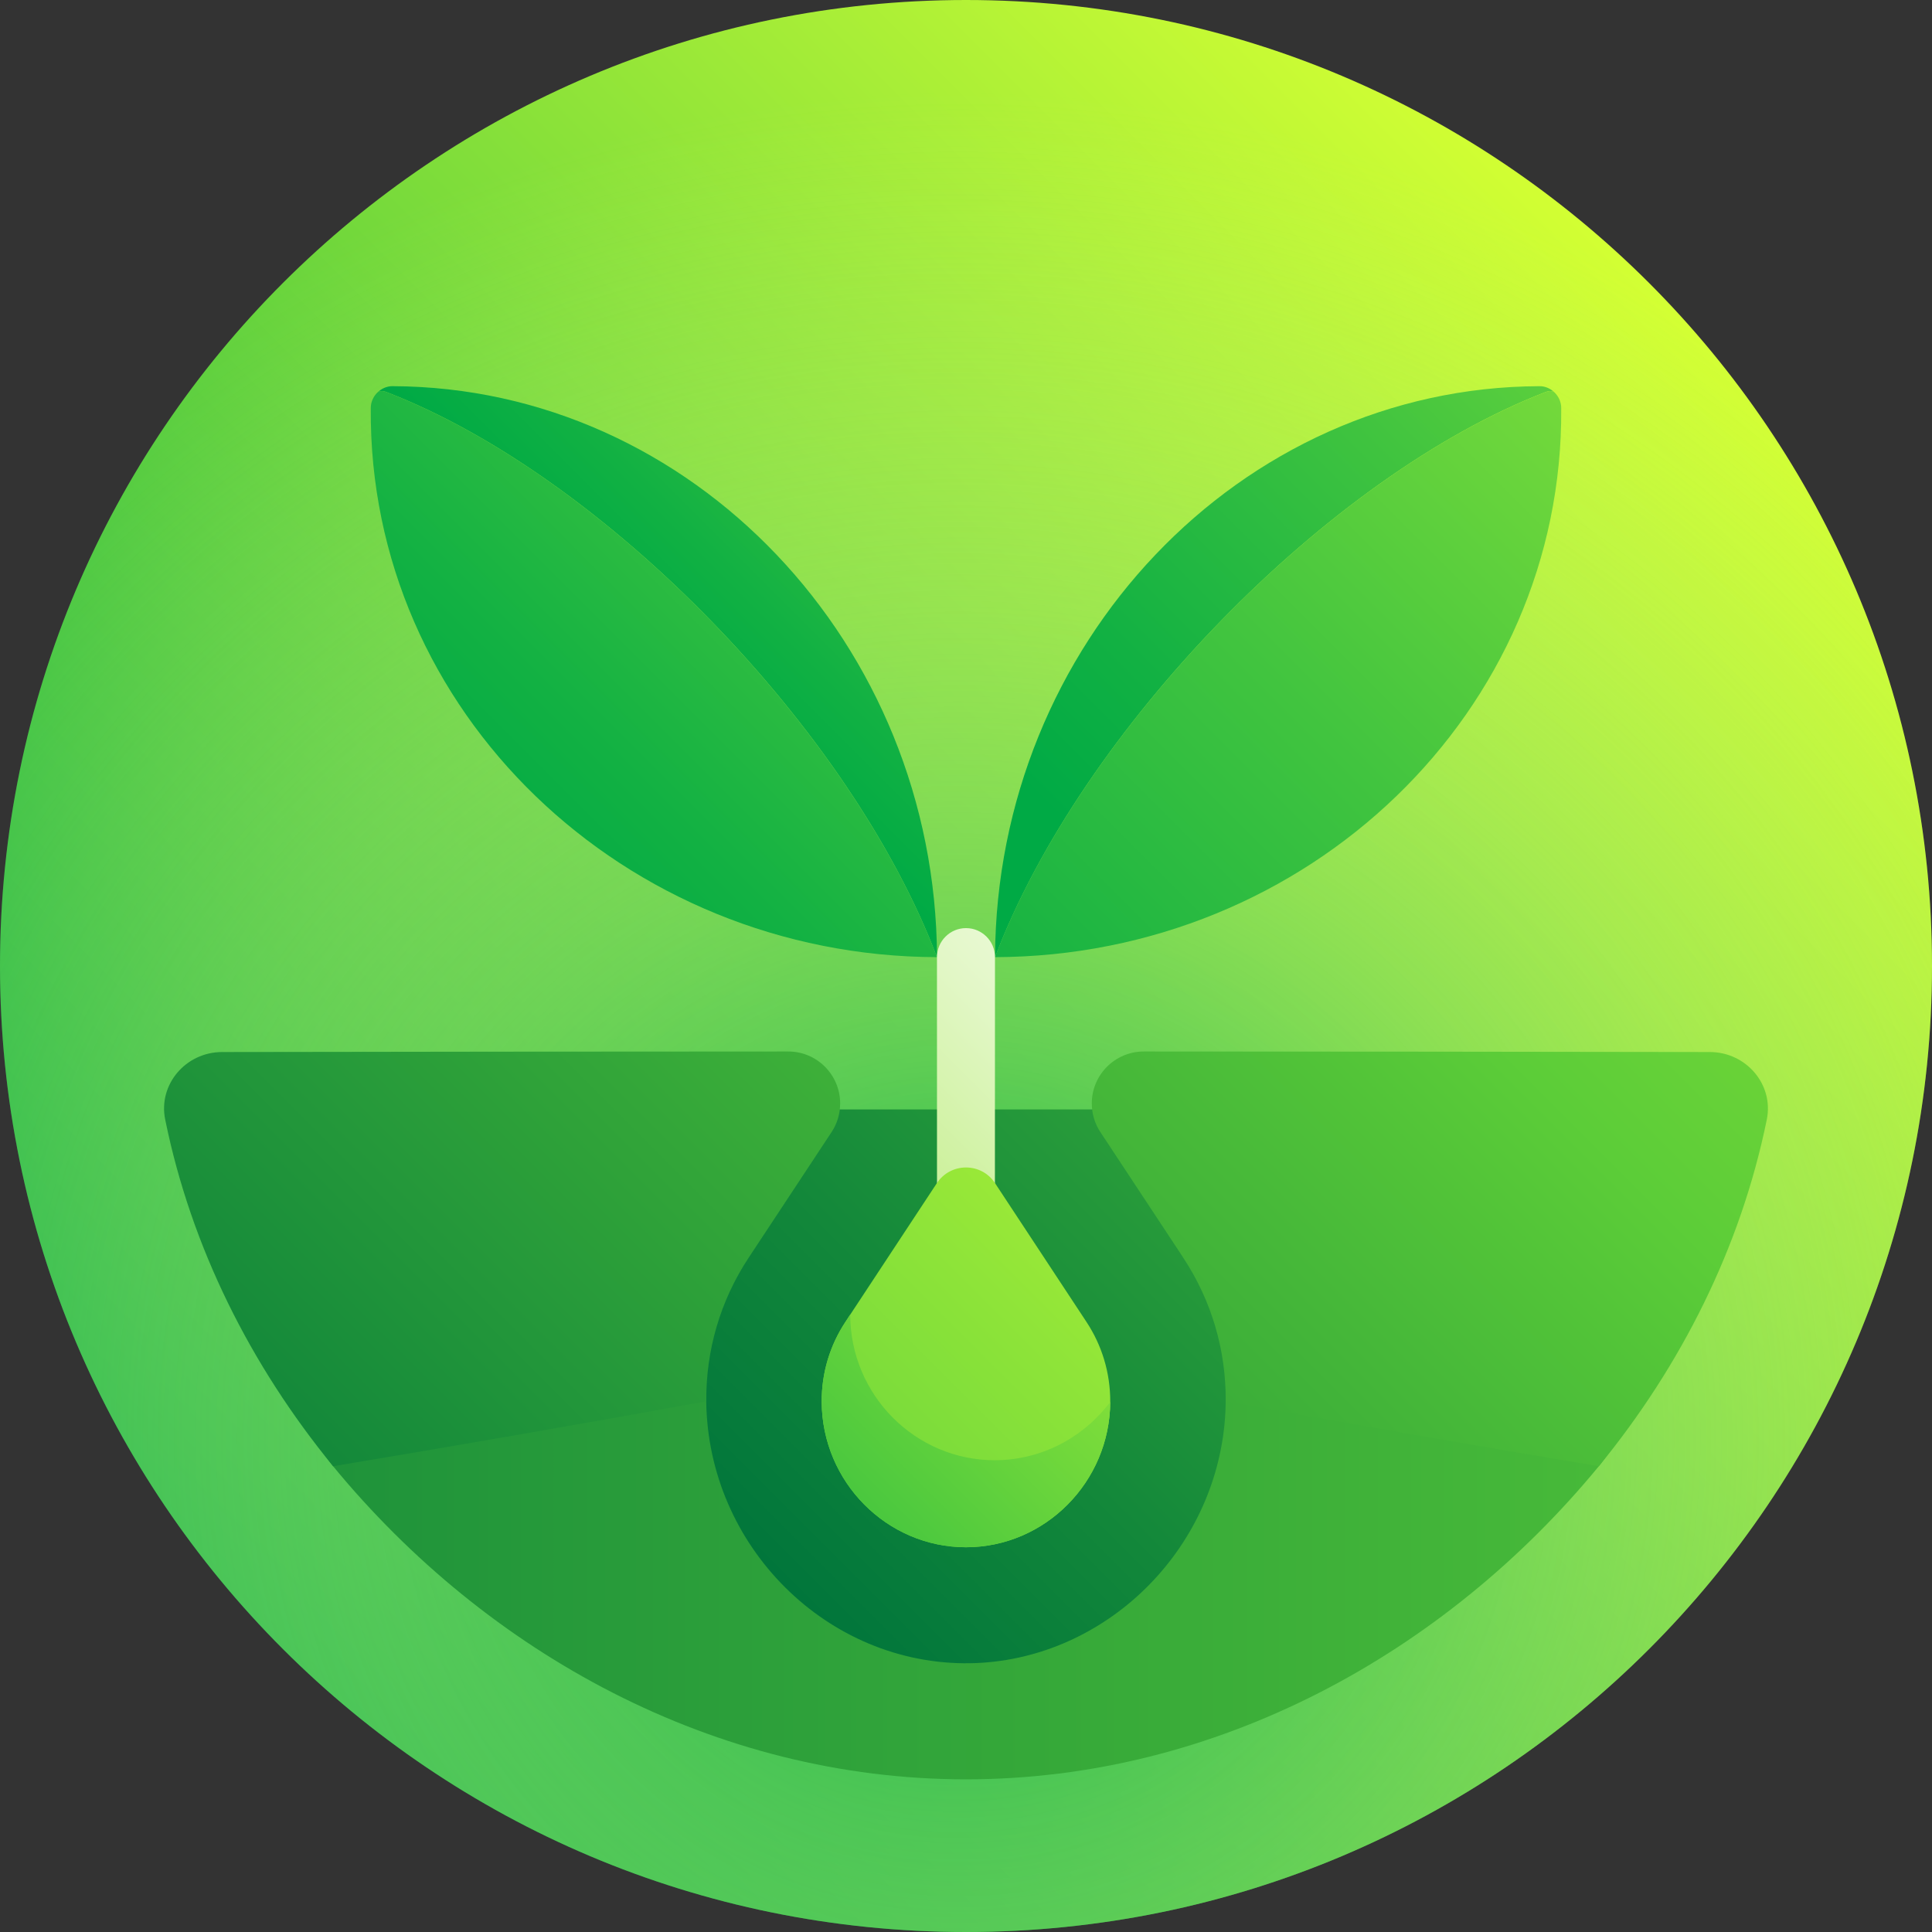 <svg xmlns="http://www.w3.org/2000/svg" width="36" height="36" viewBox="0 0 36 36" fill="none">
  <rect x="0" y="0" width="36" height="36" fill="#333333" stroke="none"/>
  <g clip-path="url(#clip0_2716_355082)">
    <path d="M18 36C27.941 36 36 27.941 36 18C36 8.059 27.941 0 18 0C8.059 0 0 8.059 0 18C0 27.941 8.059 36 18 36Z" fill="url(#paint0_linear_2716_355082)"/>
    <path d="M18 36C27.941 36 36 27.941 36 18C36 8.059 27.941 0 18 0C8.059 0 0 8.059 0 18C0 27.941 8.059 36 18 36Z" fill="url(#paint1_radial_2716_355082)"/>
    <path d="M28.797 7.306C28.876 7.276 28.936 7.282 28.97 7.316C28.896 7.242 28.795 7.195 28.687 7.196C23.101 7.214 18.567 12.009 18.541 17.835C20.149 13.596 24.741 8.872 28.797 7.306Z" fill="url(#paint2_linear_2716_355082)"/>
    <path d="M28.97 7.316C28.936 7.282 28.876 7.276 28.797 7.307C24.741 8.872 20.149 13.597 18.541 17.835C24.367 17.819 29.14 13.263 29.091 7.601C29.091 7.492 29.044 7.39 28.97 7.316Z" fill="url(#paint3_linear_2716_355082)"/>
    <path d="M7.204 7.306C11.26 8.872 15.852 13.596 17.46 17.835C17.434 12.009 12.9 7.215 7.314 7.196C7.206 7.195 7.105 7.242 7.031 7.316C7.065 7.282 7.125 7.276 7.204 7.306Z" fill="url(#paint4_linear_2716_355082)"/>
    <path d="M7.203 7.307C7.124 7.276 7.064 7.283 7.03 7.316C6.956 7.39 6.909 7.492 6.909 7.601C6.86 13.262 11.633 17.819 17.459 17.835C15.851 13.597 11.259 8.872 7.203 7.307Z" fill="url(#paint5_linear_2716_355082)"/>
    <path d="M6.316 20.665C7.833 25.609 12.62 31.545 18.001 31.556C23.382 31.545 28.169 25.609 29.685 20.665C21.895 20.676 14.106 20.676 6.316 20.665Z" fill="url(#paint6_linear_2716_355082)"/>
    <path d="M18 17.294C17.701 17.294 17.46 17.537 17.459 17.835C17.459 20.035 17.459 22.234 17.46 24.434C17.82 24.434 18.179 24.434 18.538 24.434C18.54 22.234 18.54 20.035 18.54 17.835C18.54 17.537 18.298 17.294 18 17.294Z" fill="url(#paint7_linear_2716_355082)"/>
    <path d="M20.248 24.637C20.249 24.637 19.207 23.055 18.54 22.045C18.284 21.657 17.715 21.658 17.458 22.045C16.887 22.91 16.317 23.774 15.75 24.637C15.47 25.063 15.308 25.573 15.311 26.123C15.319 27.614 16.525 28.83 17.999 28.831C19.474 28.83 20.679 27.614 20.688 26.123C20.69 25.573 20.528 25.063 20.248 24.637Z" fill="url(#paint8_linear_2716_355082)"/>
    <path d="M18.536 27.209C17.056 27.21 15.848 25.995 15.843 24.504C15.843 24.5 15.843 24.497 15.843 24.494C15.812 24.542 15.781 24.589 15.75 24.637C15.47 25.062 15.308 25.573 15.311 26.123C15.319 27.614 16.525 28.83 17.999 28.83C19.474 28.83 20.679 27.614 20.688 26.123C20.194 26.78 19.413 27.208 18.536 27.209Z" fill="url(#paint9_linear_2716_355082)"/>
    <path d="M25.059 23.895C23.85 23.902 22.843 24.878 22.839 26.087C22.839 26.24 22.831 26.393 22.816 26.547C22.572 29.005 20.503 30.951 18.077 30.992C15.413 31.034 13.19 28.81 13.16 26.112C13.16 26.104 13.16 26.097 13.16 26.089C13.156 24.889 12.199 23.902 10.998 23.896C9.948 23.89 8.898 23.882 7.847 23.873C6.033 23.862 5.043 25.906 6.207 27.321C9.074 30.805 13.322 33.157 18 33.155C22.677 33.157 26.926 30.805 29.792 27.321C30.957 25.906 29.966 23.862 28.152 23.873C27.121 23.882 26.09 23.889 25.059 23.895Z" fill="url(#paint10_linear_2716_355082)"/>
    <path d="M31.86 19.603C28.345 19.597 24.829 19.594 21.313 19.593C20.778 19.593 20.344 20.026 20.344 20.561C20.344 20.751 20.399 20.937 20.504 21.095C21.006 21.855 21.507 22.614 22.006 23.371C22.022 23.395 22.036 23.418 22.051 23.441C22.575 24.235 22.847 25.158 22.839 26.112C25.163 26.532 27.481 26.937 29.792 27.321C31.325 25.447 32.436 23.246 32.922 20.86C33.054 20.21 32.54 19.604 31.86 19.603Z" fill="url(#paint11_linear_2716_355082)"/>
    <path d="M14.686 19.593C11.17 19.594 7.655 19.597 4.139 19.603C3.459 19.604 2.945 20.21 3.078 20.86C3.563 23.246 4.674 25.447 6.207 27.321C8.518 26.937 10.836 26.532 13.161 26.112C13.152 25.159 13.423 24.236 13.946 23.442C14.46 22.661 14.977 21.879 15.495 21.095C15.6 20.937 15.655 20.751 15.655 20.561C15.655 20.026 15.221 19.592 14.686 19.593Z" fill="url(#paint12_linear_2716_355082)"/>
  </g>
  <defs>
    <linearGradient id="paint0_linear_2716_355082" x1="5.272" y1="30.728" x2="30.728" y2="5.272" gradientUnits="userSpaceOnUse">
      <stop stop-color="#00AA45"/>
      <stop offset="1" stop-color="#D3FF33"/>
    </linearGradient>
    <radialGradient id="paint1_radial_2716_355082" cx="0" cy="0" r="1" gradientUnits="userSpaceOnUse" gradientTransform="translate(17.857 26.699) scale(25.899)">
      <stop stop-color="#00AA45"/>
      <stop offset="0.096" stop-color="#24B74E" stop-opacity="0.9"/>
      <stop offset="0.268" stop-color="#5ECC5D" stop-opacity="0.721"/>
      <stop offset="0.434" stop-color="#8FDE69" stop-opacity="0.547"/>
      <stop offset="0.59" stop-color="#B5EC73" stop-opacity="0.384"/>
      <stop offset="0.734" stop-color="#D0F679" stop-opacity="0.234"/>
      <stop offset="0.861" stop-color="#E0FC7E" stop-opacity="0.101"/>
      <stop offset="0.958" stop-color="#E6FE7F" stop-opacity="0"/>
    </radialGradient>
    <linearGradient id="paint2_linear_2716_355082" x1="19.294" y1="14.825" x2="37.302" y2="-3.182" gradientUnits="userSpaceOnUse">
      <stop stop-color="#00AA45"/>
      <stop offset="0.121" stop-color="#12B143"/>
      <stop offset="0.365" stop-color="#41C43F"/>
      <stop offset="0.705" stop-color="#8CE339"/>
      <stop offset="1" stop-color="#D3FF33"/>
    </linearGradient>
    <linearGradient id="paint3_linear_2716_355082" x1="15.813" y1="21.774" x2="39.071" y2="-1.484" gradientUnits="userSpaceOnUse">
      <stop stop-color="#00AA45"/>
      <stop offset="0.121" stop-color="#12B143"/>
      <stop offset="0.365" stop-color="#41C43F"/>
      <stop offset="0.705" stop-color="#8CE339"/>
      <stop offset="1" stop-color="#D3FF33"/>
    </linearGradient>
    <linearGradient id="paint4_linear_2716_355082" x1="12.46" y1="12.361" x2="24.216" y2="0.605" gradientUnits="userSpaceOnUse">
      <stop stop-color="#00AA45"/>
      <stop offset="0.121" stop-color="#12B143"/>
      <stop offset="0.365" stop-color="#41C43F"/>
      <stop offset="0.705" stop-color="#8CE339"/>
      <stop offset="1" stop-color="#D3FF33"/>
    </linearGradient>
    <linearGradient id="paint5_linear_2716_355082" x1="8.997" y1="15.823" x2="25.861" y2="-1.041" gradientUnits="userSpaceOnUse">
      <stop stop-color="#00AA45"/>
      <stop offset="0.121" stop-color="#12B143"/>
      <stop offset="0.365" stop-color="#41C43F"/>
      <stop offset="0.705" stop-color="#8CE339"/>
      <stop offset="1" stop-color="#D3FF33"/>
    </linearGradient>
    <linearGradient id="paint6_linear_2716_355082" x1="12.393" y1="27.724" x2="27.707" y2="12.411" gradientUnits="userSpaceOnUse">
      <stop stop-color="#00753B"/>
      <stop offset="0.249" stop-color="#12873A"/>
      <stop offset="0.747" stop-color="#41B339"/>
      <stop offset="1" stop-color="#5BCC38"/>
    </linearGradient>
    <linearGradient id="paint7_linear_2716_355082" x1="12.145" y1="26.877" x2="22.957" y2="16.064" gradientUnits="userSpaceOnUse">
      <stop stop-color="#95E12E"/>
      <stop offset="0.356" stop-color="#C0ED83"/>
      <stop offset="0.664" stop-color="#E2F7C6"/>
      <stop offset="0.886" stop-color="#F7FDEF"/>
      <stop offset="1" stop-color="white"/>
    </linearGradient>
    <linearGradient id="paint8_linear_2716_355082" x1="1.613" y1="42.094" x2="25.958" y2="17.749" gradientUnits="userSpaceOnUse">
      <stop stop-color="#00AA45"/>
      <stop offset="0.121" stop-color="#12B143"/>
      <stop offset="0.365" stop-color="#41C43F"/>
      <stop offset="0.705" stop-color="#8CE339"/>
      <stop offset="1" stop-color="#D3FF33"/>
    </linearGradient>
    <linearGradient id="paint9_linear_2716_355082" x1="10.65" y1="33.483" x2="24.122" y2="20.011" gradientUnits="userSpaceOnUse">
      <stop stop-color="#00AA45"/>
      <stop offset="0.121" stop-color="#12B143"/>
      <stop offset="0.365" stop-color="#41C43F"/>
      <stop offset="0.705" stop-color="#8CE339"/>
      <stop offset="1" stop-color="#D3FF33"/>
    </linearGradient>
    <linearGradient id="paint10_linear_2716_355082" x1="30.294" y1="28.514" x2="5.705" y2="28.514" gradientUnits="userSpaceOnUse">
      <stop stop-color="#48BA39"/>
      <stop offset="1" stop-color="#1E923A"/>
    </linearGradient>
    <linearGradient id="paint11_linear_2716_355082" x1="9.965" y1="38.844" x2="47.381" y2="1.428" gradientUnits="userSpaceOnUse">
      <stop stop-color="#00753B"/>
      <stop offset="0.123" stop-color="#12873A"/>
      <stop offset="0.37" stop-color="#41B339"/>
      <stop offset="0.5" stop-color="#5CCD38"/>
      <stop offset="0.779" stop-color="#9DE835"/>
      <stop offset="1" stop-color="#D3FF33"/>
    </linearGradient>
    <linearGradient id="paint12_linear_2716_355082" x1="0.114" y1="31.165" x2="37.929" y2="-6.65" gradientUnits="userSpaceOnUse">
      <stop stop-color="#00753B"/>
      <stop offset="0.123" stop-color="#12873A"/>
      <stop offset="0.37" stop-color="#41B339"/>
      <stop offset="0.5" stop-color="#5CCD38"/>
      <stop offset="0.779" stop-color="#9DE835"/>
      <stop offset="1" stop-color="#D3FF33"/>
    </linearGradient>
    <clipPath id="clip0_2716_355082">
      <rect width="36" height="36" fill="white"/>
    </clipPath>
  </defs>
</svg>